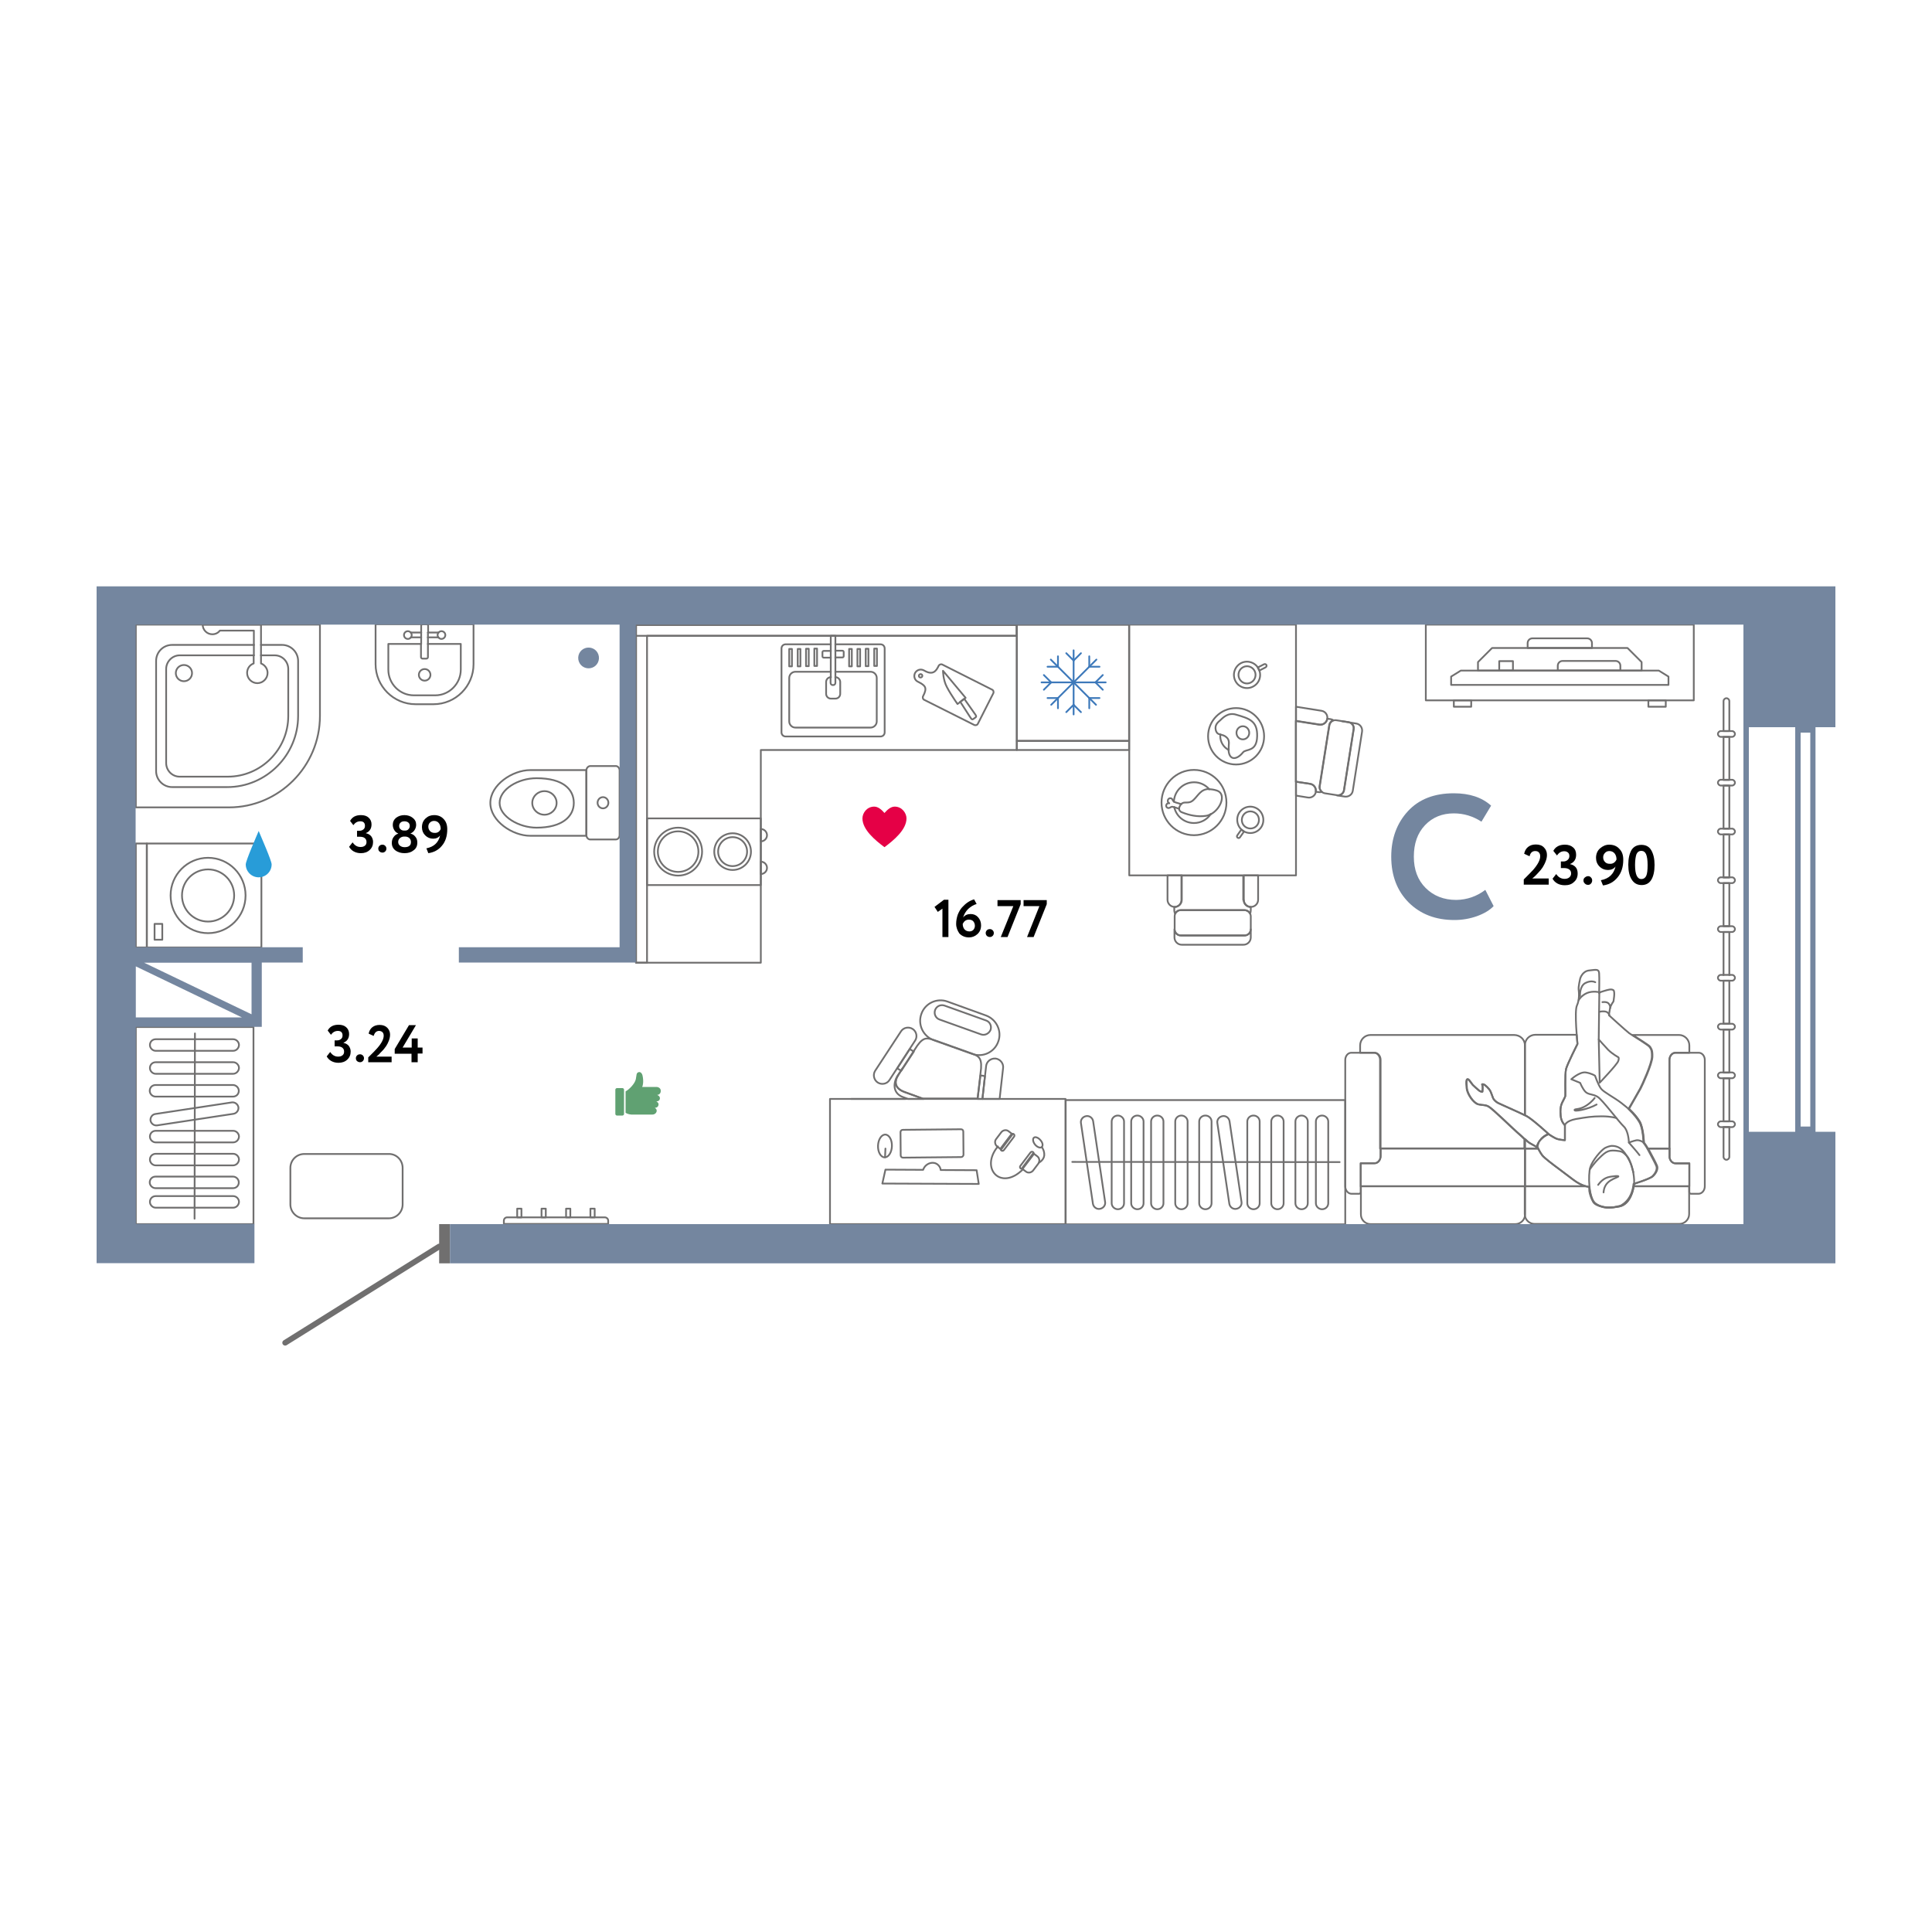 <?xml version="1.0" encoding="UTF-8"?> <!-- Generator: Adobe Illustrator 21.1.0, SVG Export Plug-In . SVG Version: 6.00 Build 0) --> <svg xmlns="http://www.w3.org/2000/svg" xmlns:xlink="http://www.w3.org/1999/xlink" x="0px" y="0px" viewBox="0 0 1000 1000" style="enable-background:new 0 0 1000 1000;" xml:space="preserve"> <style type="text/css"> .st0{fill-rule:evenodd;clip-rule:evenodd;fill:#706F6F;} .st1{fill:none;stroke:#706F6F;stroke-width:2.947;stroke-linecap:round;stroke-linejoin:round;stroke-miterlimit:22.926;} .st2{fill:none;stroke:#706F6F;stroke-width:0.91;stroke-linecap:round;stroke-linejoin:round;stroke-miterlimit:22.926;} .st3{fill-rule:evenodd;clip-rule:evenodd;fill:none;stroke:#706F6F;stroke-width:0.91;stroke-linecap:round;stroke-linejoin:round;stroke-miterlimit:22.926;} .st4{fill:none;stroke:#3D79BA;stroke-width:0.91;stroke-linecap:round;stroke-linejoin:round;stroke-miterlimit:22.926;} .st5{fill-rule:evenodd;clip-rule:evenodd;fill:#E50046;} .st6{fill-rule:evenodd;clip-rule:evenodd;fill:#289CD8;} .st7{fill-rule:evenodd;clip-rule:evenodd;fill:#60A172;} .st8{fill:#74869F;} </style> <g id="Двери"> <g> <rect x="227.3" y="633.6" class="st0" width="5.6" height="20.3"></rect> <line class="st1" x1="227.3" y1="645.2" x2="147.6" y2="695"></line> </g> </g> <g id="Мебель"> <g> <path class="st2" d="M303.5,398.8v33.4c0,1.2,0.9,2.3,1.9,2.3h13.4c1,0,1.9-1,1.9-2.3v-33.4c0-1.2-0.9-2.3-1.9-2.3h-13.4 C304.4,396.6,303.5,397.6,303.5,398.8z"></path> <ellipse class="st2" cx="312.1" cy="415.5" rx="2.8" ry="2.9"></ellipse> <path class="st2" d="M303.5,398.6l-29.1,0c-9.1,0-20.6,7.6-20.6,17c0,9.4,11.5,17,20.6,17h29.1V398.6z"></path> <path class="st2" d="M297,415.6c0-7-5.5-12.8-19.3-12.8c-9.6,0-19.1,5.8-19.1,12.8c0,7,10,12.8,19.1,12.8 C291,428.4,297,422.6,297,415.6z"></path> <ellipse class="st2" cx="281.8" cy="415.6" rx="6.3" ry="6.1"></ellipse> </g> <g> <rect x="76" y="436.6" class="st2" width="59.3" height="53.8"></rect> <ellipse class="st2" cx="107.7" cy="463.5" rx="19.4" ry="19.5"></ellipse> <rect x="70.3" y="436.6" class="st2" width="5.7" height="53.8"></rect> <ellipse class="st2" cx="107.7" cy="463.5" rx="13.5" ry="13.5"></ellipse> <rect x="80" y="478.2" class="st2" width="4" height="8.2"></rect> </g> <g> <rect x="526.3" y="323.4" class="st2" width="58.1" height="60.1"></rect> <rect x="526.3" y="383.5" class="st2" width="58.1" height="4.7"></rect> <rect x="329.2" y="323.4" transform="matrix(-1 -3.165709e-10 3.165709e-10 -1 855.539 652.483)" class="st3" width="197.2" height="5.6"></rect> <line class="st4" x1="570.8" y1="357" x2="567" y2="353.2"></line> <line class="st4" x1="570.8" y1="349.4" x2="567" y2="353.2"></line> <line class="st4" x1="569.1" y1="345.1" x2="563.8" y2="345.1"></line> <line class="st4" x1="563.8" y1="339.7" x2="563.8" y2="345.1"></line> <line class="st4" x1="563.8" y1="366.6" x2="563.8" y2="361.3"></line> <line class="st4" x1="569.1" y1="361.3" x2="563.8" y2="361.3"></line> <line class="st4" x1="555.7" y1="336.6" x2="555.7" y2="369.8"></line> <line class="st4" x1="559.5" y1="338.1" x2="555.7" y2="341.9"></line> <line class="st4" x1="551.9" y1="338.1" x2="555.7" y2="341.9"></line> <line class="st4" x1="559.5" y1="368.6" x2="555.7" y2="364.8"></line> <line class="st4" x1="551.9" y1="368.6" x2="555.7" y2="364.8"></line> <line class="st4" x1="572.3" y1="353.2" x2="539.1" y2="353.2"></line> <line class="st4" x1="540.3" y1="357" x2="544.1" y2="353.2"></line> <line class="st4" x1="540.3" y1="349.4" x2="544.1" y2="353.2"></line> <line class="st4" x1="567.5" y1="341.4" x2="544.1" y2="364.8"></line> <line class="st4" x1="547.6" y1="366.6" x2="547.6" y2="361.3"></line> <line class="st4" x1="542.2" y1="361.3" x2="547.6" y2="361.3"></line> <line class="st4" x1="543.9" y1="341.4" x2="567.3" y2="364.8"></line> <line class="st4" x1="542.2" y1="345.1" x2="547.6" y2="345.1"></line> <line class="st4" x1="547.6" y1="339.7" x2="547.6" y2="345.1"></line> <polygon class="st2" points="526.3,388.2 393.8,388.2 393.8,498.3 329.2,498.3 329.2,388.2 329.2,329.1 329.2,323.4 526.3,323.4 "></polygon> <g> <path class="st2" d="M432.4,333.5h23.4c1.2,0,2.1,1,2.1,2.1v43.5c0,1.2-1,2.1-2.1,2.1h-49.2c-1.2,0-2.1-1-2.1-2.1v-43.5 c0-1.2,1-2.1,2.1-2.1H430"></path> <path class="st2" d="M432.4,347.7h18.2c1.8,0,3.2,1.5,3.2,3.2v22.5c0,1.8-1.5,3.2-3.2,3.2h-38.9c-1.8,0-3.2-1.5-3.2-3.2v-22.5 c0-1.8,1.5-3.2,3.2-3.2H430"></path> <path class="st2" d="M432.4,350.5c1.4,0,2.5,1.2,2.5,2.5v6.1c0,1.4-1.1,2.5-2.5,2.5h-2.3c-1.4,0-2.5-1.1-2.5-2.5v-6.1 c0-1.4,1.1-2.5,2.5-2.5"></path> <rect x="408.5" y="335.9" class="st2" width="1.4" height="9"></rect> <rect x="412.9" y="335.9" class="st2" width="1.4" height="9"></rect> <rect x="417.2" y="335.8" class="st2" width="1.4" height="9"></rect> <rect x="421.5" y="335.7" class="st2" width="1.4" height="9"></rect> <rect x="439.5" y="335.9" class="st2" width="1.4" height="9"></rect> <rect x="443.8" y="335.9" class="st2" width="1.4" height="9"></rect> <rect x="448.1" y="335.8" class="st2" width="1.4" height="9"></rect> <rect x="452.5" y="335.7" class="st2" width="1.4" height="9"></rect> <path class="st2" d="M432.4,336.8h3.6c0.4,0,0.7,0.3,0.7,0.7v2.1c0,0.4-0.3,0.7-0.7,0.7h-3.6"></path> <path class="st2" d="M430,340.4h-3.6c-0.4,0-0.7-0.3-0.7-0.7v-2.1c0-0.4,0.3-0.7,0.7-0.7h3.6"></path> <line class="st2" x1="430" y1="336.8" x2="430" y2="340.4"></line> <line class="st2" x1="430" y1="347.7" x2="430" y2="340.4"></line> <line class="st2" x1="430" y1="347.7" x2="430" y2="350.5"></line> <line class="st2" x1="432.4" y1="340.4" x2="432.4" y2="336.8"></line> <line class="st2" x1="430" y1="336.8" x2="430" y2="333.5"></line> <polyline class="st2" points="430,333.5 430,329.1 432.4,329.1 432.4,333.5 "></polyline> <path class="st2" d="M432.4,350.5v2.9c0,0.7-0.5,1.2-1.2,1.2h-0.1c-0.7,0-1.2-0.5-1.2-1.2v-2.9"></path> <line class="st2" x1="432.4" y1="333.5" x2="432.4" y2="336.8"></line> <line class="st2" x1="432.4" y1="340.4" x2="432.4" y2="347.7"></line> <line class="st2" x1="432.4" y1="347.7" x2="432.4" y2="350.5"></line> </g> <polygon class="st2" points="526.3,329.1 334.9,329.1 334.9,498.3 329.2,498.3 329.2,329.1 329.2,323.4 329.2,323.3 526.3,323.3 "></polygon> <g> <rect x="334.9" y="423.6" class="st2" width="58.9" height="34.5"></rect> <ellipse class="st2" cx="379.2" cy="440.8" rx="9.5" ry="9.5"></ellipse> <ellipse class="st2" cx="379.2" cy="440.8" rx="7.5" ry="7.5"></ellipse> <ellipse class="st2" cx="351" cy="440.8" rx="12.4" ry="12.4"></ellipse> <ellipse class="st2" cx="351" cy="440.8" rx="10.5" ry="10.5"></ellipse> <path class="st2" d="M393.8,452.4c1.7,0,3.2-1.4,3.2-3.2c0-1.7-1.4-3.2-3.2-3.2V452.4z"></path> <path class="st2" d="M393.8,435.5c1.7,0,3.2-1.4,3.2-3.2c0-1.7-1.4-3.2-3.2-3.2V435.5z"></path> </g> <g> <path class="st2" d="M475.7,349.4c-0.2,0.4-0.1,1,0.4,1.2c0.4,0.2,1,0,1.2-0.4c0.2-0.4,0.1-1-0.4-1.2 C476.5,348.8,475.9,349,475.7,349.4z M485.8,344.7l-0.4,0.8c-1.7,3.3-4.1,3.3-7,1.6c-0.1-0.1-0.2-0.1-0.4-0.2 c-1.6-0.8-3.6-0.1-4.4,1.5c-0.8,1.6-0.2,3.6,1.4,4.4c4,2,5.1,3.1,2.8,7.5c-0.4,0.7-0.1,1.7,0.7,2l25.7,12.9 c0.7,0.4,1.7,0.1,2-0.7l7.9-15.6c0.4-0.7,0.1-1.7-0.7-2L487.8,344C487.1,343.6,486.2,343.9,485.8,344.7z"></path> <path class="st2" d="M488.1,347.2l11.7,14l-4.2,3.2c0,0-0.5-0.7-1.3-1.9c-1-1.5-3.1-4.7-4.2-6.9 C488.1,351.9,488.1,347.2,488.1,347.2z"></path> <path class="st2" d="M499.1,361.7l5,7.1c1.4,2,1.6,2.1,0.2,3c-1.2,0.9-1.2,0.8-2.4-1l-4.9-7.6 C497.1,363.2,499.1,361.7,499.1,361.7z"></path> </g> </g> <g> <path class="st2" d="M70.3,417.8v-94.5h95.3v47.3c0,26-21.2,47.3-47.1,47.3H70.3z"></path> <path class="st2" d="M135.1,333.8H146c4.5,0,8.3,3.7,8.3,8.3v28.5c0,20.2-16.5,36.8-36.7,36.8H89.1c-4.5,0-8.3-3.7-8.3-8.3v-57 c0-4.6,3.7-8.3,8.3-8.3h42.3"></path> <path class="st2" d="M135.1,339.2h7.1c3.9,0,7,3.2,7,7.1v24.3c0,17.3-14.1,31.4-31.3,31.4H93c-3.9,0-7-3.2-7-7.1v-48.6 c0-3.9,3.2-7.1,7-7.1h38.4"></path> <ellipse class="st2" cx="95.2" cy="348.4" rx="4.2" ry="4.2"></ellipse> <path class="st2" d="M131.4,333.8v-7.4h-17.6c-0.9,1.2-2.3,1.9-3.9,1.9c-2.8,0-5-2.3-5-5h5.8h4.2h16.5h2.2h1.5v10.5"></path> <line class="st2" x1="131.4" y1="339.2" x2="131.4" y2="333.8"></line> <path class="st2" d="M135.1,339.2v4.2c2,0.8,3.4,2.7,3.4,4.9c0,2.9-2.4,5.3-5.3,5.3c-2.9,0-5.3-2.4-5.3-5.3c0-2.3,1.4-4.2,3.4-4.9 v-4.2"></path> <line class="st2" x1="135.1" y1="333.8" x2="135.1" y2="339.2"></line> </g> <g> <path class="st2" d="M245.1,323.1v20.7c0,11.4-9.3,20.7-20.7,20.7h-9.3c-11.4,0-20.7-9.3-20.7-20.7v-20.7H245.1z"></path> <path class="st2" d="M221.5,333.3h17v13.3c0,7.3-6,13.3-13.2,13.3h-11.1c-7.3,0-13.2-6-13.2-13.3v-13.3H218"></path> <ellipse class="st2" cx="219.8" cy="349.3" rx="3" ry="3"></ellipse> <line class="st2" x1="226.9" y1="329.9" x2="221.5" y2="329.9"></line> <line class="st2" x1="212.7" y1="327.4" x2="218" y2="327.4"></line> <line class="st2" x1="221.5" y1="327.4" x2="226.9" y2="327.4"></line> <line class="st2" x1="212.7" y1="329.9" x2="218" y2="329.9"></line> <path class="st2" d="M212.7,329.9c0.3-0.3,0.4-0.7,0.4-1.2c0-0.5-0.2-0.9-0.4-1.2"></path> <path class="st2" d="M212.7,329.9c-0.4,0.5-0.9,0.8-1.6,0.8c-1.1,0-2-0.9-2-2c0-1.1,0.9-2,2-2c0.6,0,1.2,0.3,1.6,0.8"></path> <path class="st2" d="M226.9,329.9c0.4,0.5,0.9,0.8,1.6,0.8c1.1,0,2-0.9,2-2c0-1.1-0.9-2-2-2c-0.6,0-1.2,0.3-1.6,0.8"></path> <path class="st2" d="M226.9,329.9c-0.3-0.3-0.4-0.7-0.4-1.2c0-0.5,0.2-0.9,0.4-1.2"></path> <line class="st2" x1="218" y1="333.3" x2="218" y2="329.9"></line> <line class="st2" x1="218" y1="329.9" x2="218" y2="327.4"></line> <path class="st2" d="M218,327.4v-3.5c0-0.4,0.3-0.8,0.8-0.8h2c0.4,0,0.8,0.3,0.8,0.8v3.5"></path> <path class="st2" d="M221.5,333.3v6.8c0,0.4-0.3,0.8-0.8,0.8h-2c-0.4,0-0.8-0.3-0.8-0.8v-6.8"></path> <line class="st2" x1="221.5" y1="333.3" x2="221.5" y2="329.9"></line> <line class="st2" x1="221.5" y1="329.9" x2="221.5" y2="327.4"></line> </g> <path class="st2" d="M208.4,604.5v18.9c0,4-3.2,7.2-7.2,7.2h-43.7c-4,0-7.2-3.3-7.2-7.2v-18.9c0-4,3.2-7.2,7.2-7.2h43.7 C205.2,597.2,208.4,600.5,208.4,604.5z"></path> <g> <rect x="551.6" y="569.4" class="st2" width="144.7" height="64.3"></rect> <g> <path class="st2" d="M664.4,580.5l0,42.3c0,1.7-1.4,3.1-3.2,3.1c-1.7,0-3.2-1.4-3.2-3.1v-42.3c0-1.7,1.4-3.1,3.2-3.1 C663,577.4,664.4,578.8,664.4,580.5z"></path> </g> <g> <path class="st2" d="M676.9,580.5v42.3c0,1.7-1.4,3.1-3.2,3.1c-1.7,0-3.2-1.4-3.2-3.1v-42.3c0-1.7,1.4-3.1,3.2-3.1 C675.4,577.4,676.9,578.8,676.9,580.5z"></path> </g> <g> <path class="st2" d="M687.5,580.5l0,42.3c0,1.7-1.4,3.1-3.2,3.1c-1.7,0-3.2-1.4-3.2-3.1v-42.3c0-1.7,1.4-3.1,3.2-3.1 C686,577.4,687.5,578.8,687.5,580.5z"></path> </g> <g> <path class="st2" d="M652,580.5v42.3c0,1.7-1.4,3.1-3.2,3.1c-1.7,0-3.2-1.4-3.2-3.1l0-42.3c0-1.7,1.4-3.1,3.2-3.1 C650.6,577.4,652,578.8,652,580.5z"></path> </g> <g> <path class="st2" d="M636.4,580.3l6.2,41.8c0.3,1.7-0.9,3.3-2.7,3.6c-1.7,0.3-3.3-0.9-3.6-2.6l-6.2-41.8 c-0.3-1.7,0.9-3.3,2.7-3.6C634.5,577.4,636.1,578.6,636.4,580.3z"></path> </g> <g> <path class="st2" d="M565.8,580.3l6.2,41.8c0.3,1.7-0.9,3.3-2.7,3.6c-1.7,0.3-3.3-0.9-3.6-2.6l-6.2-41.8 c-0.3-1.7,0.9-3.3,2.7-3.6C563.9,577.4,565.5,578.6,565.8,580.3z"></path> </g> <g> <path class="st2" d="M627.1,580.5l0,42.3c0,1.7-1.4,3.1-3.2,3.1c-1.7,0-3.2-1.4-3.2-3.1v-42.3c0-1.7,1.4-3.1,3.2-3.1 C625.7,577.4,627.1,578.8,627.1,580.5z"></path> </g> <g> <path class="st2" d="M614.7,580.5v42.3c0,1.7-1.4,3.1-3.2,3.1c-1.7,0-3.2-1.4-3.2-3.1l0-42.3c0-1.7,1.4-3.1,3.2-3.1 C613.2,577.4,614.7,578.8,614.7,580.5z"></path> </g> <g> <path class="st2" d="M581.8,580.5v42.3c0,1.7-1.4,3.1-3.2,3.1c-1.7,0-3.2-1.4-3.2-3.1l0-42.3c0-1.7,1.4-3.1,3.2-3.1 C580.3,577.4,581.8,578.8,581.8,580.5z"></path> </g> <g> <path class="st2" d="M591.9,580.5l0,42.3c0,1.7-1.4,3.1-3.2,3.1c-1.7,0-3.2-1.4-3.2-3.1v-42.3c0-1.7,1.4-3.1,3.2-3.1 C590.4,577.4,591.9,578.8,591.9,580.5z"></path> </g> <g> <path class="st2" d="M602.2,580.5v42.3c0,1.7-1.4,3.1-3.2,3.1c-1.7,0-3.2-1.4-3.2-3.1v-42.3c0-1.7,1.4-3.1,3.2-3.1 C600.8,577.4,602.2,578.8,602.2,580.5z"></path> </g> <line class="st2" x1="693.4" y1="601.5" x2="555" y2="601.4"></line> </g> <g> <rect x="70.3" y="531.6" class="st2" width="60.9" height="102"></rect> <g> <path class="st2" d="M120.6,603.2H80.6c-1.6,0-3-1.4-3-3c0-1.7,1.3-3,3-3l40.1,0c1.6,0,3,1.4,3,3 C123.6,601.8,122.3,603.2,120.6,603.2z"></path> </g> <g> <path class="st2" d="M120.6,615l-40.1,0c-1.6,0-3-1.4-3-3c0-1.7,1.3-3,3-3h40.1c1.6,0,3,1.4,3,3C123.6,613.7,122.3,615,120.6,615 z"></path> </g> <g> <path class="st2" d="M120.6,625.1H80.6c-1.6,0-3-1.4-3-3c0-1.7,1.3-3,3-3h40.1c1.6,0,3,1.4,3,3 C123.6,623.8,122.3,625.1,120.6,625.1z"></path> </g> <g> <path class="st2" d="M120.6,591.3H80.6c-1.6,0-3-1.4-3-3c0-1.7,1.3-3,3-3h40.1c1.6,0,3,1.4,3,3 C123.6,590,122.3,591.3,120.6,591.3z"></path> </g> <g> <path class="st2" d="M120.9,576.5l-39.6,6c-1.6,0.2-3.1-0.9-3.4-2.5c-0.2-1.6,0.9-3.2,2.5-3.4l39.6-6c1.6-0.2,3.1,0.9,3.4,2.5 C123.6,574.7,122.5,576.2,120.9,576.5z"></path> </g> <g> <path class="st2" d="M120.6,567.6l-40.1,0c-1.6,0-3-1.4-3-3c0-1.7,1.3-3,3-3h40.1c1.6,0,3,1.4,3,3 C123.6,566.3,122.3,567.6,120.6,567.6z"></path> </g> <g> <path class="st2" d="M120.6,555.8H80.6c-1.6,0-3-1.4-3-3c0-1.7,1.3-3,3-3l40.1,0c1.6,0,3,1.4,3,3 C123.6,554.4,122.3,555.8,120.6,555.8z"></path> </g> <g> <path class="st2" d="M120.6,543.9H80.6c-1.6,0-3-1.4-3-3c0-1.7,1.3-3,3-3h40.1c1.6,0,3,1.4,3,3 C123.6,542.6,122.3,543.9,120.6,543.9z"></path> </g> <line class="st2" x1="100.7" y1="630.8" x2="100.9" y2="534.9"></line> </g> <g> <path class="st2" d="M895.1,378.4v-15.5c0-0.8-0.7-1.5-1.5-1.5h0c-0.8,0-1.5,0.7-1.5,1.5v15.5H895.1z"></path> <path class="st2" d="M895.1,583.3v15.5c0,0.8-0.7,1.5-1.5,1.5h0c-0.8,0-1.5-0.7-1.5-1.5v-15.5H895.1z"></path> <rect x="892.1" y="558.1" class="st2" width="3" height="22.3"></rect> <rect x="892.1" y="457.1" class="st2" width="3" height="22.3"></rect> <polyline class="st2" points="892.1,504.7 892.1,482.4 895.1,482.4 895.1,504.7 "></polyline> <rect x="892.1" y="507.6" class="st2" width="3" height="22.3"></rect> <rect x="892.1" y="431.9" class="st2" width="3" height="22.3"></rect> <rect x="892.1" y="532.9" class="st2" width="3" height="22.3"></rect> <path class="st2" d="M895.1,457.1h1.4c0.8,0,1.5-0.7,1.5-1.5v0c0-0.8-0.7-1.5-1.5-1.5h-1.4h-3h-1.4c-0.8,0-1.5,0.7-1.5,1.5v0 c0,0.8,0.7,1.5,1.5,1.5h1.4H895.1z"></path> <path class="st2" d="M892.1,482.4h-1.4c-0.8,0-1.5-0.7-1.5-1.5v0c0-0.8,0.7-1.5,1.5-1.5h1.4h3h1.4c0.8,0,1.5,0.7,1.5,1.5v0 c0,0.8-0.7,1.5-1.5,1.5h-1.4H892.1z"></path> <rect x="892.1" y="406.6" class="st2" width="3" height="22.3"></rect> <rect x="892.1" y="381.4" class="st2" width="3" height="22.3"></rect> <path class="st2" d="M895.1,406.6h1.4c0.8,0,1.5-0.7,1.5-1.5v0c0-0.8-0.7-1.5-1.5-1.5h-1.4h-3h-1.4c-0.8,0-1.5,0.7-1.5,1.5v0 c0,0.8,0.7,1.5,1.5,1.5h1.4H895.1z"></path> <path class="st2" d="M892.1,431.9h-1.4c-0.8,0-1.5-0.7-1.5-1.5v0c0-0.8,0.7-1.5,1.5-1.5h1.4h3h1.4c0.8,0,1.5,0.7,1.5,1.5v0 c0,0.8-0.7,1.5-1.5,1.5h-1.4H892.1z"></path> <path class="st2" d="M892.1,381.4h-1.4c-0.8,0-1.5-0.7-1.5-1.5v0c0-0.8,0.7-1.5,1.5-1.5h1.4h3h1.4c0.8,0,1.5,0.7,1.5,1.5v0 c0,0.8-0.7,1.5-1.5,1.5h-1.4H892.1z"></path> <path class="st2" d="M892.1,507.6h-1.4c-0.8,0-1.5-0.7-1.5-1.5v0c0-0.8,0.7-1.5,1.5-1.5h1.4h3h1.4c0.8,0,1.5,0.7,1.5,1.5v0 c0,0.8-0.7,1.5-1.5,1.5h-1.4H892.1z"></path> <path class="st2" d="M892.1,532.9h-1.4c-0.8,0-1.5-0.7-1.5-1.5v0c0-0.8,0.7-1.5,1.5-1.5h1.4h3h1.4c0.8,0,1.5,0.7,1.5,1.5v0 c0,0.8-0.7,1.5-1.5,1.5h-1.4H892.1z"></path> <path class="st2" d="M892.1,558.1h-1.4c-0.8,0-1.5-0.7-1.5-1.5v0c0-0.8,0.7-1.5,1.5-1.5h1.4h3h1.4c0.8,0,1.5,0.7,1.5,1.5v0 c0,0.8-0.7,1.5-1.5,1.5h-1.4H892.1z"></path> <path class="st2" d="M895.1,580.4h1.4c0.8,0,1.5,0.7,1.5,1.5v0c0,0.8-0.7,1.5-1.5,1.5h-1.4h-3h-1.4c-0.8,0-1.5-0.7-1.5-1.5v0 c0-0.8,0.7-1.5,1.5-1.5h1.4H895.1z"></path> </g> <g> <rect x="305.6" y="625.6" class="st2" width="2.2" height="4.5"></rect> <rect x="293" y="625.6" class="st2" width="2.2" height="4.5"></rect> <rect x="280.3" y="625.6" class="st2" width="2.2" height="4.5"></rect> <rect x="267.7" y="625.6" class="st2" width="2.2" height="4.5"></rect> <path class="st2" d="M314.8,631.8v1.7h-54v-1.7c0-1,0.8-1.7,1.7-1.7l50.5,0C314,630.1,314.8,630.9,314.8,631.8z"></path> </g> <g> <rect x="584.5" y="323.3" class="st2" width="86.3" height="129.8"></rect> <ellipse class="st2" cx="639.8" cy="381.1" rx="14.5" ry="14.6"></ellipse> <path class="st2" d="M631.7,380.2c-1.1-0.3-1.9-0.5-2.4-2.2c-0.7-2.7,1-4.1,2.3-5.2c1.3-1.2,4-4.2,8.2-2.9 c6.8,2,11.1,3.2,10.9,11.2c-0.2,8.3-5.8,6.4-7.3,8.3c-3.1,3.9-7.1,4.4-7.5-1"></path> <path class="st2" d="M631.7,380.2c0,0.3-0.1,0.6-0.1,0.8c0,3.1,1.8,5.9,4.4,7.2"></path> <path class="st2" d="M651.5,346.2c1.7,3.4,0.4,7.5-3,9.2c-3.3,1.7-7.4,0.4-9.1-3c-1.7-3.4-0.3-7.5,3-9.2 C645.7,341.5,649.8,342.9,651.5,346.2z"></path> <path class="st2" d="M649.4,347.3c1.1,2.2,0.2,4.9-2,6c-2.2,1.1-4.8,0.2-5.9-2c-1.1-2.2-0.2-4.9,2-6 C645.6,344.2,648.3,345.1,649.4,347.3z"></path> <path class="st2" d="M655.5,344.2L655.5,344.2c0.2,0.4,0,1-0.4,1.2l-3.3,1.7l-0.8-1.6l3.3-1.7 C654.8,343.6,655.3,343.8,655.5,344.2z"></path> <path class="st2" d="M643.2,429.9c-3-2.2-3.7-6.5-1.6-9.5c2.2-3.1,6.4-3.8,9.5-1.6c3,2.2,3.7,6.5,1.6,9.5 C650.5,431.4,646.3,432.1,643.2,429.9z"></path> <path class="st2" d="M644.6,428c-2-1.4-2.4-4.2-1-6.2c1.4-2,4.2-2.4,6.2-1c2,1.4,2.4,4.2,1,6.2C649.4,429,646.6,429.4,644.6,428z"></path> <path class="st2" d="M640.6,433.6L640.6,433.6c-0.4-0.3-0.5-0.8-0.2-1.2l2.1-3l1.4,1l-2.1,3C641.5,433.8,641,433.9,640.6,433.6z"></path> <ellipse class="st2" cx="618" cy="415.4" rx="16.8" ry="16.9"></ellipse> <path class="st2" d="M607.6,414.9c0.3-5.6,4.8-10,10.5-10c3.1,0,5.9,1.4,7.8,3.6"></path> <path class="st2" d="M626.6,421.5c-1.9,2.7-5,4.5-8.6,4.5c-5,0-9.2-3.5-10.2-8.2"></path> <line class="st2" x1="607.8" y1="417.8" x2="610.3" y2="418.6"></line> <path class="st2" d="M607.8,417.8l-0.1,0c-1.3-0.4-1-0.3-2.3,0.3c-0.3,0.1-0.6,0.2-0.9,0.1c-0.7-0.2-1.1-0.9-0.8-1.6 c0.5-1.5,2.1-0.4,1.3-1c-0.5-0.3-0.7-0.9-0.5-1.5c0.2-0.7,0.9-1.1,1.6-0.9c0.3,0.1,0.6,0.3,0.7,0.6c0.4,0.7,0.6,1,0.8,1.1"></path> <path class="st2" d="M611.4,416.2l-2.7-0.8c-0.6-0.2-0.9-0.3-1.1-0.5"></path> <path class="st2" d="M611.4,416.2c-0.2,0.2-0.3,0.3-0.5,0.6c-0.3,0.5-0.6,1.2-0.6,1.8"></path> <path class="st2" d="M611.4,416.2c1.7-1.8,3.7,0.3,6.3-2.1c2.5-2.3,3.8-5.7,8.1-5.7"></path> <path class="st2" d="M626.6,421.5c5.3-2.7,8.3-10.6,3.3-12.3c-1.6-0.5-2.9-0.7-4.1-0.7"></path> <path class="st2" d="M610.3,418.6c0,0.7,0.4,1.5,1.6,1.9c3.7,1.5,8.1,2.4,12.1,1.8c0.9-0.1,1.8-0.4,2.6-0.9"></path> <path class="st2" d="M651.2,453.1l0,12.6c0,2.1-1.7,3.7-3.7,3.7c-2.1,0-3.7-1.7-3.7-3.7v-12.6H651.2z"></path> <path class="st2" d="M611.7,453.1l0,12.6c0,2.1-1.7,3.7-3.7,3.7c-2.1,0-3.7-1.7-3.7-3.7l0-12.6H611.7z"></path> <path class="st2" d="M611.2,484.2l33,0c1.8,0,3.2-1.5,3.2-3.2v4.2c0,2.1-1.7,3.8-3.8,3.8l-31.9,0c-2.1,0-3.8-1.7-3.8-3.8l0-4.2 C608,482.8,609.4,484.2,611.2,484.2z"></path> <path class="st2" d="M643.7,465.8c0,2.1,1.7,3.7,3.7,3.7v1.6c0,0.6-0.1,1.2-0.4,1.8c-0.5-1.1-1.6-1.8-2.9-1.8l-33,0 c-1.3,0-2.3,0.8-2.9,1.8c-0.2-0.5-0.4-1.1-0.4-1.8v-1.6c2.1,0,3.7-1.7,3.7-3.7l0-12.6l32,0V465.8z"></path> <path class="st2" d="M608,474.3v6.7c0,1.8,1.5,3.2,3.2,3.2l33,0c1.8,0,3.2-1.5,3.2-3.2v-6.7c0-1.8-1.5-3.2-3.2-3.2l-33,0 C609.4,471,608,472.5,608,474.3z"></path> <path class="st2" d="M695.6,409l5-31.6c0.3-1.7-0.9-3.3-2.6-3.6l-3.4-0.5c0,0,0,0,0,0l7.4,1.2c2,0.3,3.3,2.2,3,4.2l-4.8,30.6 c-0.3,2-2.2,3.3-4.2,3l-4-0.6C693.8,411.8,695.4,410.7,695.6,409z"></path> <path class="st2" d="M685.7,410.6l6.4,1c1.7,0.3,3.3-0.9,3.6-2.6l5-31.6c0.3-1.7-0.9-3.3-2.6-3.6l-6.4-1c-1.7-0.3-3.3,0.9-3.6,2.6 l-5,31.6C682.8,408.7,684,410.3,685.7,410.6z"></path> <path class="st2" d="M670.8,404.6l7.3,1.1c2,0.3,3.3,2.2,3,4.1l0,0c-0.3,2-2.2,3.3-4.1,3l-6.2-1V404.6z"></path> <path class="st2" d="M687,372l1.6,0.2c0.6,0.1,1.1,0.3,1.6,0.6c-1.1,0.3-2,1.3-2.2,2.5l-5,31.6c-0.2,1.2,0.4,2.4,1.3,3 c-0.6,0.1-1.1,0.2-1.7,0.1l-1.6-0.2l0,0l0,0c0.3-2-1-3.8-3-4.1l-7.3-1.1l0-31.4l12.1,1.9C684.9,375.4,686.7,374,687,372z"></path> <path class="st2" d="M670.8,365.8l13.2,2.1c2,0.3,3.3,2.2,3,4.1l0,0c-0.3,2-2.2,3.3-4.1,3l-12.1-1.9V365.8z"></path> <ellipse class="st2" cx="643.3" cy="379.3" rx="3.3" ry="3.4"></ellipse> <path class="st2" d="M631.7,380.2c0.7,0.2,1.4,0.3,2.3,0.8c2.2,1.4,2.2,2.8,2,5.1c-0.1,0.8,0,1.5,0,2.1"></path> </g> <g> <path class="st2" d="M822.7,614.3c0,0-3.5,0.1-8.6-3.8c-5.1-3.9-9.7-7.3-9.7-7.3s-4.9-3.7-6.1-5.1c-1.1-1.4-2.6-4.4-2.6-4.4 s-0.1-2.1,2.1-4.2c2.2-2.1,3.8-2.4,3.8-2.4s1.9,1.3,3.5,2.1c1.6,0.8,4.9,1,4.9,1l0-7.7c0,0-2-1.8-2.2-4.9c-0.3-3.2,0-4.5,0.3-5.6 c0.3-1.1,2-3.9,2.1-4.6c0.2-0.7-0.3-11.3,0.4-14.1c0.7-2.7,5.9-12.9,5.9-12.9s-1.7-16.9-0.3-19.9c1.4-3,1.1-6.8,0.9-8.3 c-0.2-1.5,0.8-5.7,0.8-5.7s1.1-3.9,4.7-4.2c3.6-0.4,4.9-0.8,5.1,1.4c0.2,2.2,0,10.4,0,10.4s-0.3-0.4,2.3-1.1 c2.6-0.8,4-1.2,5.1-0.5c1,0.8,0,5.9,0,5.9s-1.4,1.7-1.8,3.7c-0.4,2-0.5,3.4-0.5,3.4s9,8.2,10.5,9.3c1.5,1.1,9.9,6.1,10.5,7.1 c0.6,0.9,1.3,1.4,1.2,5.1c-0.1,3.7-5.1,14.6-6.1,16.5c-1,1.9-6,10.5-6,10.5s3.4,3.1,5.5,6.6c2.2,3.5,2.2,10.9,2.2,10.9 s0.9,0.8,2.6,4c1.7,3.2,3.4,6.3,4.1,8c0.7,1.7-0.6,4-2.1,5.4c-1.5,1.4-9.7,3.9-9.7,3.9s-0.2,3.6-2,6.7c-1.8,3.2-4.6,4.5-4.6,4.5 s-5.3,1.7-8.7,0.9c-3.4-0.9-4.9-1.5-5.7-3c-0.8-1.5-1.6-3.5-1.9-5.5C822.7,614.3,822.7,614.3,822.7,614.3z"></path> <path class="st2" d="M843.7,601.4c1.3,2.5,2.6,8.6,2,12.4c-0.8,5.1-3.3,10-7.7,10.7c-3.7,0.7-8.6,1-12.2-1.6 c-3.6-2.6-3.8-15-2.7-18.6c1.1-3.7,5.7-9.1,7.8-10.2c2.1-1,3.4-1,3.4-1C839.1,593.1,841.3,596.7,843.7,601.4z"></path> <path class="st2" d="M798.4,598.1c1.1,1.4,6.1,5.1,6.1,5.1s4.6,3.5,9.7,7.3c2.7,2.1,4.9,3,6.4,3.4c0.1,0,0.1,0.1,0.1,0.1h-31.3 v-19.5h6.8C796.7,595.5,797.6,597.1,798.4,598.1z"></path> <path class="st2" d="M709.4,633.6h74.9c2.8,0,5.1-2.3,5.1-5.1V614h-85v14.4C704.3,631.3,706.6,633.6,709.4,633.6z"></path> <path class="st2" d="M792.1,591.8c1.5,0.9,3,1.7,3.5,2c0.1,0.1,0.1,0,0.1-0.1c-0.1-0.4,0.1-1.1,0.6-1.9c-0.5,1.1-0.5,1.9-0.5,1.9 s0.2,0.3,0.4,0.8h-6.8v-4.9C790.4,590.6,791.2,591.3,792.1,591.8z"></path> <path class="st2" d="M816.5,540.3c0,0-5.1,10.2-5.9,12.9c-0.7,2.7-0.3,13.4-0.4,14.1c-0.2,0.7-1.9,3.5-2.1,4.6 c-0.3,1.1-0.6,2.4-0.3,5.6c0.3,3.2,2.2,4.9,2.2,4.9l0,7.7c0,0-3.3-0.1-4.9-1c-1.6-0.8-3.5-2.1-3.5-2.1s-1.5,0.3-3.8,2.4 c1.4-1.5,3.1-2.3,3.8-2.4c0,0-8.4-7.7-11.4-9.3c-0.3-0.1-0.6-0.3-0.9-0.5v-36.2c0-3,2.4-5.4,5.4-5.4h21.4 C816.3,538.4,816.5,540.3,816.5,540.3z"></path> <path class="st2" d="M827.5,538l0.5,22.4c0,0,9-9.4,9.6-11.2c0.6-1.8,0-2,0-2s-3.1-1.7-5.2-3.8C830.4,541.3,827.5,538,827.5,538z"></path> <path class="st2" d="M848.6,597.9c-0.9-1.3-5.5-6.5-5.5-6.5"></path> <path class="st2" d="M817.1,517.7c0,0,1.3-2.4,4.3-3.7c3-1.3,6.7-0.4,6.7-0.4"></path> <path class="st2" d="M817.8,515.5c0,0-0.3-5.1,2.8-6.7c3.1-1.6,5.1-0.4,5.1-0.4"></path> <line class="st2" x1="827.8" y1="514" x2="827.5" y2="538"></line> <path class="st2" d="M833,525.4c0,0-0.5-1.8-2.6-1.9c-2.1-0.1-2.7,0.3-2.7,0.3"></path> <path class="st2" d="M829.4,518.7c0,0,2.4-0.4,3.3,0.8c0.9,1.2,0.8,2.2,0.8,2.2"></path> <path class="st2" d="M810,582.4c0,0,0.4-2.2,5.7-3.2c5.3-0.9,8.2-1.4,13.3-1.4c5.1,0,7.6,0.9,7.6,0.9"></path> <path class="st2" d="M845.4,606.7c0,0-1.6-6.4-3-8c-1.5-1.6-2.6-2.7-4.4-2.9c-5.2-0.8-6.5-0.1-10.4,3.8c-2.3,2.2-4.6,5.5-4.6,5.5"></path> <path class="st2" d="M827.2,613.3c0,0,1.8-2.9,4.9-3.9c2-0.6,7-1.1,5.2-0.2c-1,0.5-3.5,1.3-5.2,3c-2.1,2.1-2.1,5-2.1,5"></path> <path class="st2" d="M813.3,558.6c0,0,4.4-4,7.5-3.5c3.1,0.5,4.8,1.7,4.8,1.7s1.6,4.8,3.1,6.7c1.5,1.9,6.6,4.4,10.5,7.4 c3.9,3,6,5.1,6,5.1s1.8,1.7,3.5,4.5c1.6,2.7,2.2,10.9,2.2,10.9s-2.2-1.5-3.9-1.2c-0.9,0.2-2,0.5-2.8,0.8c-1.2,0.4-1.1,0.7-1.1-0.1 c-0.1-1.5-0.6-5.9-2.6-7.8c-2.5-2.3-11.1-13.9-13.6-15.4c-2.4-1.5-4.6-1-6.2-2.5c-1.6-1.6-2.8-4.7-2.8-4.7L813.3,558.6z"></path> <path class="st2" d="M825.4,568.3c0,0-1.4,2-4.1,3.8c-3.4,2.3-6,1.8-6.3,2.3c-0.8,1.3,7-0.2,11.4-2.7"></path> <path class="st2" d="M759.3,563.3c0.3,3,3.5,7.7,6,8.3c2.5,0.6,3.3,0.1,5.2,1.1c2,1,11.7,10.6,14.9,13.4c3.3,2.7,4.8,4.7,6.6,5.7 c1.6,0.9,3.2,1.8,3.6,2c0.1,0,0,0,0-0.1c-0.3-0.7,0.8-2.8,2.2-4.3c1.4-1.5,3.1-2.3,3.8-2.4c0,0-8.4-7.7-11.4-9.3 c-3-1.6-13.7-6.2-14.9-6.9c-1.2-0.7-2.2-1.7-2.5-2.5c-0.3-0.8-1.1-3.1-1.5-3.8c-0.3-0.7-2.6-3.2-3.5-3.3c-0.8-0.1-0.8-0.2-0.5,0.6 c0.3,0.8,0,3.2,0,3.2s-0.7,0.3-2-0.8c-1.2-1.1-1.8-1.5-3-2.7C761,559.8,758.4,554.9,759.3,563.3z"></path> <path class="st2" d="M874.4,541.1v3.8h-7.2c-1.7,0-3.1,1.7-3.1,3.7v45.9H853c-1.4-2.5-2.1-3.1-2.1-3.1s-0.1-7.4-2.2-10.9 c-2.2-3.5-5.5-6.6-5.5-6.6s5-8.7,6-10.5c1-1.9,6-12.8,6.1-16.5c0.1-3.7-0.7-4.1-1.2-5.1c-0.5-0.8-6.1-4.2-9-6.1h24 C871.9,535.7,874.4,538.1,874.4,541.1z"></path> <path class="st2" d="M864.1,598.5c0,2,1.4,3.7,3.1,3.7h7.2V614h-28.7c0.1-0.8,0.2-1.3,0.2-1.3s8.2-2.5,9.7-3.9 c1.5-1.4,2.8-3.7,2.1-5.4c-0.7-1.7-2.4-4.8-4.1-8c-0.2-0.3-0.3-0.6-0.5-0.9h11.1V598.5z"></path> <path class="st2" d="M874.4,602.1h-7.2c-1.7,0-3.1-1.7-3.1-3.7v-49.8c0-2,1.4-3.7,3.1-3.7h8h3.9h0.2c1.7,0,3.1,1.7,3.1,3.7v0.3 v49.6V614c0,2.2-1.5,3.9-3.3,3.9h-3.9c-0.4,0-0.8-0.4-0.8-0.9V602.1z"></path> <path class="st2" d="M789.3,541.1v36.2c-3.8-1.9-12.8-5.8-14-6.4c-1.2-0.7-2.2-1.7-2.5-2.5c-0.3-0.8-1.1-3.1-1.5-3.8 c-0.3-0.7-2.6-3.2-3.5-3.3c-0.8-0.1-0.8-0.2-0.5,0.6c0.3,0.8,0,3.2,0,3.2s-0.7,0.3-2-0.8c-1.2-1.1-1.8-1.5-3-2.7 c-1.5-1.7-4.1-6.6-3.2,1.7c0.3,3,3.5,7.7,6,8.3c2.5,0.6,3.3,0.1,5.2,1.1c2,1,11.7,10.6,14.9,13.4c1.6,1.4,2.8,2.5,3.8,3.5v4.9 h-74.7v-45.9c0-2-1.4-3.7-3.1-3.7h-7.2v-3.8c0-3,2.4-5.4,5.4-5.4h74.2C786.9,535.7,789.3,538.1,789.3,541.1z"></path> <path class="st2" d="M711.5,602.1c1.7,0,3.1-1.7,3.1-3.7v-4h74.7V614h-85v-11.9H711.5z"></path> <path class="st2" d="M704.3,602.1h7.2c1.7,0,3.1-1.7,3.1-3.7v-49.8c0-2-1.4-3.7-3.1-3.7h-8h-3.9h-0.2c-1.7,0-3.1,1.7-3.1,3.7v0.3 v49.6V614c0,2.2,1.5,3.9,3.3,3.9h3.9c0.4,0,0.8-0.4,0.8-0.9V602.1z"></path> <path class="st2" d="M825.8,623c1.7,1.3,3.7,1.8,5.7,2c0,0,0,0,0,0c0.2,0,0.4,0,0.6,0c0.3,0,0.6,0,0.8,0c1.8,0,3.5-0.2,5-0.5 c4-0.7,6.4-4.6,7.4-9.1c0.1-0.5,0.2-1,0.3-1.4h28.7v14.4c0,2.8-2.3,5.1-5.1,5.1h-74.9c-2.8,0-5.1-2.3-5.1-5.1V614h31.5 c1.1,0.3,1.8,0.3,1.8,0.3C823.1,618.1,824,621.7,825.8,623z"></path> </g> <g> <rect x="738" y="323.3" class="st2" width="138.7" height="39.2"></rect> <rect x="752.5" y="362.5" class="st2" width="9" height="3.3"></rect> <rect x="853.2" y="362.5" class="st2" width="9" height="3.3"></rect> <polygon class="st2" points="751.1,354.5 863.6,354.5 863.6,350.2 858.6,347.1 756.1,347.1 751.1,350.2 "></polygon> <polygon class="st2" points="765,343.9 765,347.1 849.7,347.1 849.7,343.9 849.7,342.7 842.4,335.4 842.1,335.4 772.6,335.4 772.3,335.4 765,342.7 "></polygon> <path class="st2" d="M790.7,335.4v-2.5c0-1.4,1.1-2.5,2.5-2.5h28.3c1.4,0,2.5,1.1,2.5,2.5v2.5H790.7z"></path> <rect x="776" y="342.2" class="st2" width="7.1" height="4.9"></rect> <path class="st2" d="M806.3,347.1v-2.5c0-1.4,1.1-2.5,2.5-2.5h27.4c1.4,0,2.5,1.1,2.5,2.5v2.5H806.3z"></path> </g> <g> <rect x="429.6" y="568.8" class="st2" width="121.9" height="64.8"></rect> <path class="st2" d="M510.3,525.6l-19.9-7.2c-5.5-2-11.6,0.9-13.5,6.4c-2,5.5,0.9,11.6,6.4,13.6l19.9,7.1c5.5,2,11.6-0.9,13.5-6.4 C518.7,533.7,515.8,527.6,510.3,525.6z"></path> <path class="st2" d="M512.7,533.1L512.7,533.1c0.7-2-0.3-4.2-2.3-4.9l-21.5-7.7c-2-0.7-4.2,0.3-4.9,2.3v0c-0.7,2,0.3,4.2,2.3,4.9 l21.5,7.7C509.7,536.1,511.9,535,512.7,533.1z"></path> <path class="st2" d="M505.5,605.7l1.1,7.1l-49.9-0.2l1.6-7.2l19.5,0.1c0.3-0.8,0.7-1.5,1.3-2.1c1.9-1.9,4.9-2.1,6.6-0.3 c0.7,0.7,1.1,1.6,1.2,2.5L505.5,605.7z"></path> <path class="st2" d="M497.5,598.9l-30.1,0.3c-0.7,0-1.2-0.5-1.2-1.2l-0.1-12c0-0.7,0.5-1.2,1.2-1.2l30.1-0.3 c0.7,0,1.2,0.5,1.2,1.2l0.1,12C498.7,598.3,498.1,598.9,497.5,598.9z"></path> <ellipse transform="matrix(3.424137e-02 -0.999 0.999 3.424137e-02 -149.944 1030.692)" class="st2" cx="458.3" cy="592.9" rx="5.9" ry="3.6"></ellipse> <line class="st2" x1="458.1" y1="598.9" x2="458.3" y2="594.5"></line> <path class="st2" d="M516.5,593.4c-9.5,11.4,1.6,23.3,13,11.8"></path> <path class="st2" d="M518.3,595.5L518.3,595.5c0.4,0.3,1,0.2,1.3-0.2l5.3-7c0.3-0.4,0.2-1-0.2-1.3l0,0c-0.4-0.3-1-0.2-1.3,0.2 l-5.3,7C517.8,594.6,517.9,595.2,518.3,595.5z"></path> <path class="st2" d="M536.9,598.5l-2.1-1.6l-5.9,7.9l2.1,1.6c1.1,0.9,2.8,0.6,3.7-0.5l2.8-3.7C538.3,601,538,599.3,536.9,598.5z"></path> <path class="st2" d="M534.7,596.3L534.7,596.3c-0.4-0.3-1-0.2-1.3,0.2l-5.3,7c-0.3,0.4-0.2,1,0.2,1.3l0,0c0.4,0.3,1,0.2,1.3-0.2 l5.3-7C535.2,597.2,535.1,596.6,534.7,596.3z"></path> <path class="st2" d="M535.8,592.5c1.1,1.3,2.7,1.9,3.4,1.2c0.8-0.7,0.5-2.3-0.7-3.6c-1.1-1.3-2.7-1.9-3.4-1.2 C534.4,589.6,534.7,591.2,535.8,592.5z"></path> <path class="st2" d="M539.3,593.8c0,0,1.4,1.8,1.2,4.3c-0.3,2.5-2.8,3.7-2.8,3.7"></path> <path class="st2" d="M472.4,532.6L472.4,532.6c-2-1.3-4.8-0.8-6.1,1.3L453,554.2c-1.3,2-0.7,4.8,1.3,6.1h0c2,1.3,4.8,0.8,6.1-1.3 l13.2-20.3C475,536.7,474.4,533.9,472.4,532.6z"></path> <polygon class="st2" points="473,544.3 470.9,543 464.4,553 466.5,554.2 "></polygon> <path class="st2" d="M510.4,551.9l-1.9,16.9h8.9l1.8-16c0.3-2.4-1.5-4.6-3.9-4.9h0C512.8,547.7,510.6,549.5,510.4,551.9z"></path> <line class="st2" x1="440.6" y1="568.8" x2="468.6" y2="568.8"></line> <path class="st2" d="M516.1,593.4l2.1,1.6l5.9-7.9l-2.1-1.6c-1.1-0.9-2.8-0.6-3.7,0.5l-2.8,3.7C514.7,590.8,515,592.5,516.1,593.4 z"></path> <path class="st2" d="M467.5,567.9c0.8,0.3,1.7,0.6,2.5,0.9h8c-3.2-1.2-6.4-2.3-9.6-3.5c-5.7-2-5.5-5.7-3.5-8.8l2.3-3.6l-2.8,4.2 C462.4,560.5,461.9,565.9,467.5,567.9z"></path> <path class="st2" d="M478,568.8c-3.2-1.2-6.4-2.3-9.6-3.5c-5.7-2-5.5-5.7-3.5-8.8l2.3-3.6l7.6-11.7c3.5-4.9,5.4-4,10-2.4 c5.6,2,11.2,4,16.8,6c4.6,1.6,6.6,2.2,6.2,8.2l-1.8,15.6H506H478z"></path> <polygon class="st2" points="509.8,557 507.5,556.6 506,568.8 508.5,568.8 "></polygon> </g> </g> <g id="Иконки"> <path class="st5" d="M452.5,417.5c-3.8,0-6.1,3.3-6.1,6.1c0,5.9,6.7,11.4,11.4,14.9c4.7-3.5,11.4-9,11.4-14.9 c0-2.7-2.3-6.1-6.1-6.1c-2.1,0-3.9,1.7-5.3,3.3C456.4,419.2,454.6,417.5,452.5,417.5"></path> <path class="st6" d="M127.2,447.4c0,3.7,3,6.7,6.7,6.7c3.7,0,6.7-3,6.7-6.7c0-1.9-5.6-14.6-6.7-17.3 C132.8,432.7,127.2,445.5,127.2,447.4"></path> <path class="st7" d="M322.2,563.2h-2.9c-0.4,0-0.8,0.4-0.8,0.8v12.6c0,0.4,0.4,0.8,0.8,0.8h2.9c0.4,0,0.8-0.4,0.8-0.8V564 C323,563.6,322.6,563.2,322.2,563.2 M342,564.9c0.2-1.8-1.5-2.3-2.1-2.3c-2.5,0-5,0-7.5,0c0.4-0.8,0.8-2.9,0.2-5.8 c-0.2-1.1-0.9-1.9-1.7-1.9c-0.7,0-1.3,0.5-1.4,1.2c-0.1,0.7-0.3,1.8-0.4,2.5c-0.5,2.3-3.4,5.3-5.3,6.3v11.1c1.2,0.7,2.6,1,4,0.9 c2.3,0,8.8,0,9.9,0c0.8,0,1.7-0.4,2.1-1.4c0.5-1.4-0.9-2.1-0.9-2.1s1.5,0.1,1.9-1.3c0.4-1.4-1.1-2-1.1-2c1-0.1,1.6-0.4,1.8-1.2 c0.3-1-0.4-1.8-1.4-2.2C340.3,566.8,341.9,566.5,342,564.9z"></path> </g> <g id="Окна"> </g> <g id="Стены"> <g> <path class="st8" d="M306.5,345.6c2.8-1,4.2-4.1,3.2-6.9c-1-2.8-4.1-4.2-6.9-3.2s-4.2,4.1-3.2,6.9 C300.6,345.2,303.7,346.6,306.5,345.6z"></path> <path class="st8" d="M950,585.8h-10.3l0-209.4l-10.5,0v209.4h-24l0-209.4l44.8,0l0-72.9h-47.5l0,0l-832.2,0l-20.3,0l0,14.8h0 l0,273.4l0,0v0.7v61.4h13.6h6.7h61.4l0-20.3l-61.4,0v-102l59.9,0l0,0h0.1h2.9v0l2.3,0l0-33.3l21.2,0l0-7.9l-86.5,0h0l0-167l0,0 h250.5v167h-83.2v7.9h91.6v-4.9v-3v-167h573.3l0,53.1h0v209.4v0v47.8l0,0l-669.5,0l0,20.3l20.4,0v0h265.6h8.1h375.4h16.6H950 l0-20.3V585.8z M932,379.2l5,0l0,203.9l-5,0V379.2z M70.3,526.6v-26.4l0,0l54.9,26.4L70.3,526.6L70.3,526.6z M130.2,525 l-55.6-26.7l55.6,0L130.2,525z"></path> </g> </g> <g id="Площади"> <g> <path d="M186.8,441.6c-1.4,0-2.6-0.3-3.7-0.9c-1.1-0.6-1.8-1.4-2.4-2.4l1.8-2.3c1.1,1.6,2.4,2.4,4.1,2.4c1,0,1.7-0.2,2.3-0.7 s0.8-1.1,0.8-1.9c0-0.9-0.3-1.5-0.9-2c-0.6-0.5-1.5-0.7-2.6-0.7h-1.4V430h1.2c0.8,0,1.5-0.2,2.1-0.7s0.8-1.1,0.8-1.9 c0-0.7-0.2-1.3-0.6-1.7c-0.4-0.4-1-0.6-1.8-0.6c-1.5,0-2.7,0.7-3.6,2l-1.7-2.2c1.1-2,2.9-3,5.6-3c1.7,0,3,0.4,4,1.3 c1,0.9,1.5,2.1,1.5,3.5c0,2.2-1,3.7-2.9,4.5v0.1c1.1,0.2,2,0.7,2.7,1.5c0.6,0.8,1,1.8,1,3c0,1.7-0.6,3.1-1.8,4.2 C190.1,441.1,188.6,441.6,186.8,441.6z"></path> <path d="M195.8,439.2c0-0.5,0.2-1,0.6-1.4c0.4-0.4,0.9-0.6,1.6-0.6c0.5,0,1,0.2,1.4,0.6c0.4,0.4,0.6,0.9,0.6,1.4 c0,0.6-0.2,1.1-0.6,1.5c-0.4,0.4-0.9,0.6-1.4,0.6c-0.6,0-1.2-0.2-1.6-0.6C196,440.4,195.8,439.8,195.8,439.2z"></path> <path d="M202.8,436.3c0-1.2,0.3-2.2,0.9-3c0.6-0.9,1.4-1.5,2.4-1.8v-0.1c-0.8-0.3-1.5-0.9-2-1.7c-0.5-0.8-0.8-1.7-0.8-2.8 c0-1.5,0.6-2.7,1.7-3.6c1.2-0.9,2.6-1.4,4.3-1.4c1.7,0,3.2,0.5,4.3,1.4c1.2,0.9,1.8,2.1,1.8,3.6c0,1-0.3,1.9-0.8,2.7 c-0.5,0.8-1.2,1.4-2.1,1.8v0.1c1,0.2,1.8,0.7,2.5,1.6c0.7,0.8,1,1.8,1,3c0,1.7-0.6,3.1-1.9,4c-1.2,1-2.8,1.5-4.7,1.5 c-1.9,0-3.5-0.5-4.7-1.4C203.4,439.2,202.8,437.9,202.8,436.3z M209.7,433h-0.5c-0.9,0-1.6,0.3-2.2,0.8c-0.6,0.5-0.9,1.2-0.9,2 c0,0.8,0.3,1.4,0.9,1.9c0.6,0.5,1.4,0.8,2.4,0.8c1.1,0,1.9-0.2,2.5-0.7s0.8-1.1,0.8-2c0-0.8-0.3-1.5-0.8-2 C211.3,433.3,210.6,433,209.7,433z M209.2,429.9h0.5c0.7,0,1.3-0.2,1.7-0.7c0.5-0.5,0.7-1.1,0.7-1.7c0-0.8-0.3-1.4-0.8-1.8 c-0.5-0.4-1.2-0.6-2-0.6c-0.8,0-1.5,0.2-2,0.7c-0.5,0.5-0.7,1-0.7,1.7c0,0.7,0.2,1.3,0.7,1.7C207.8,429.7,208.4,429.9,209.2,429.9 z"></path> <path d="M231.5,429.2c0,3.5-0.9,6.4-2.8,8.6c-1.8,2.2-4.2,3.4-7,3.8l-1-2.5c3.9-0.8,6.3-3,7.1-6.7c-0.8,1.1-2,1.7-3.6,1.7 c-1.6,0-3-0.6-4.1-1.7c-1.1-1.1-1.7-2.5-1.7-4.2c0-1.9,0.6-3.4,1.9-4.6c1.3-1.2,2.7-1.7,4.4-1.7c2.1,0,3.7,0.7,4.9,2 C230.9,425.2,231.5,427,231.5,429.2z M228.1,429.1c0-1.2-0.3-2.2-0.9-3c-0.6-0.8-1.5-1.2-2.5-1.2c-0.9,0-1.6,0.3-2.2,0.9 c-0.6,0.6-0.8,1.3-0.8,2.1c0,0.9,0.3,1.6,0.9,2.3c0.6,0.6,1.4,0.9,2.3,0.9C226.4,431.2,227.5,430.5,228.1,429.1z"></path> </g> <g> <path d="M175.2,550.1c-1.4,0-2.6-0.3-3.7-0.9c-1.1-0.6-1.8-1.4-2.4-2.4l1.8-2.3c1.1,1.6,2.4,2.4,4.1,2.4c1,0,1.7-0.2,2.3-0.7 s0.8-1.1,0.8-1.9c0-0.9-0.3-1.5-0.9-2c-0.6-0.5-1.5-0.7-2.6-0.7h-1.4v-3.1h1.2c0.8,0,1.5-0.2,2.1-0.7s0.8-1.1,0.8-1.9 c0-0.7-0.2-1.3-0.6-1.7c-0.4-0.4-1-0.6-1.8-0.6c-1.5,0-2.7,0.7-3.6,2l-1.7-2.2c1.1-2,2.9-3,5.6-3c1.7,0,3,0.4,4,1.3 c1,0.9,1.5,2.1,1.5,3.5c0,2.2-1,3.7-2.9,4.5v0.1c1.1,0.2,2,0.7,2.7,1.5c0.6,0.8,1,1.8,1,3c0,1.7-0.6,3.1-1.8,4.2 C178.5,549.6,177,550.1,175.2,550.1z"></path> <path d="M184.2,547.7c0-0.5,0.2-1,0.6-1.4c0.4-0.4,0.9-0.6,1.6-0.6c0.5,0,1,0.2,1.4,0.6c0.4,0.4,0.6,0.9,0.6,1.4 c0,0.6-0.2,1.1-0.6,1.5c-0.4,0.4-0.9,0.6-1.4,0.6c-0.6,0-1.2-0.2-1.6-0.6C184.4,548.9,184.2,548.3,184.2,547.7z"></path> <path d="M202.6,549.8h-12v-2.5c2.2-2.1,3.7-3.7,4.6-4.7c2.3-2.6,3.4-4.8,3.4-6.5c0-0.8-0.2-1.4-0.6-1.8c-0.4-0.4-1-0.7-1.8-0.7 c-1.4,0-2.3,0.9-2.8,2.6l-2.6-1.2c0.3-1.4,0.9-2.5,1.9-3.3c1-0.8,2.3-1.2,3.8-1.2c1.7,0,3,0.5,4,1.5c0.9,1,1.4,2.1,1.4,3.5 c0,1-0.2,2-0.6,3.1c-0.4,1.1-0.9,2-1.4,2.8c-0.6,0.8-1.2,1.7-2,2.5c-0.7,0.7-1.3,1.3-1.8,1.9c-0.3,0.3-0.7,0.6-1.3,1.1h7.9V549.8z "></path> <path d="M216.1,549.8H213v-4.4h-8.7V543l7.4-12.4h3.6l-6.9,11.6h4.7v-4.7h3.1v4.7h2.5v3.1h-2.5V549.8z"></path> </g> <g> <path d="M485.4,472l-1.7-2.6l4.9-3.7h2.3V485h-3.1v-14.7L485.4,472z"></path> <path d="M494.9,478.2c0-1.6,0.3-3.2,0.8-4.7c0.6-1.5,1.3-2.8,2.3-3.9c1.9-2.1,4-3.5,6.2-4.1l1.3,2.4c-1.7,0.5-3.1,1.4-4.4,2.6 c-1.2,1.2-2.1,2.7-2.6,4.4c0.9-1.2,2.2-1.8,3.9-1.8c1.5,0,2.8,0.5,3.8,1.6c1,1.1,1.6,2.5,1.6,4.2c0,1.9-0.6,3.4-1.9,4.6 c-1.2,1.1-2.7,1.7-4.3,1.7c-2.1,0-3.7-0.7-5-2C495.6,481.8,494.9,480.1,494.9,478.2z M498.3,478.2c0,1.1,0.3,2.1,0.9,2.8 c0.6,0.7,1.5,1.1,2.6,1.1c0.8,0,1.5-0.3,2-0.8c0.5-0.6,0.8-1.3,0.8-2.1c0-0.9-0.3-1.7-0.8-2.3c-0.5-0.6-1.3-0.9-2.3-0.9 C500,476,499,476.8,498.3,478.2z"></path> <path d="M510.2,482.9c0-0.5,0.2-1,0.6-1.4c0.4-0.4,0.9-0.6,1.6-0.6c0.5,0,1,0.2,1.4,0.6c0.4,0.4,0.6,0.9,0.6,1.4 c0,0.6-0.2,1.1-0.6,1.5c-0.4,0.4-0.9,0.6-1.4,0.6c-0.6,0-1.2-0.2-1.6-0.6C510.4,484,510.2,483.5,510.2,482.9z"></path> <path d="M524.5,469h-8.2v-3.1h12v2.1l-6.8,17H518L524.5,469z"></path> <path d="M538,469h-8.2v-3.1h12v2.1l-6.8,17h-3.4L538,469z"></path> </g> </g> <g id="Общие_площади"> <g> <path class="st8" d="M768.8,460.6l4.3,8.4c-2,2.1-4.8,3.8-8.6,5.2c-3.7,1.3-7.6,2-11.7,2c-9.7,0-17.5-3-23.6-9 c-6-6-9.1-13.9-9.1-23.8c0-9.4,2.9-17.3,8.6-23.5c5.7-6.2,13.6-9.3,23.8-9.3c8.1,0,14.5,2.1,19.3,6.4l-5,8.3 c-4.3-2.8-9.1-4.3-14.3-4.3c-6,0-11,2-14.9,6.1c-3.9,4.1-5.8,9.5-5.8,16.3c0,6.7,2,12.1,6.1,16.2c4.1,4.1,9.4,6.2,15.9,6.2 C759.3,465.7,764.3,464,768.8,460.6"></path> <g> <path d="M801.5,457.9h-12.8v-2.7c2.3-2.3,4-4,4.9-5c2.4-2.8,3.6-5.1,3.6-7c0-0.8-0.2-1.5-0.7-2c-0.4-0.5-1.1-0.7-1.9-0.7 c-1.5,0-2.5,0.9-2.9,2.7l-2.8-1.3c0.3-1.5,1-2.7,2-3.5c1.1-0.9,2.4-1.3,4.1-1.3c1.8,0,3.2,0.5,4.2,1.6c1,1,1.5,2.3,1.5,3.8 c0,1-0.2,2.2-0.7,3.4c-0.4,1.1-1,2.1-1.5,3c-0.6,0.9-1.3,1.8-2.1,2.6c-0.7,0.8-1.3,1.4-1.9,2c-0.3,0.3-0.8,0.7-1.4,1.2h8.5V457.9 z"></path> <path d="M810,458.2c-1.5,0-2.8-0.3-3.9-0.9c-1.1-0.6-2-1.5-2.5-2.5l1.9-2.4c1.1,1.7,2.6,2.5,4.4,2.5c1,0,1.8-0.3,2.4-0.8 c0.6-0.5,0.9-1.2,0.9-2c0-0.9-0.3-1.6-1-2.1c-0.7-0.5-1.6-0.7-2.8-0.7h-1.5v-3.4h1.3c0.9,0,1.6-0.3,2.2-0.8 c0.6-0.5,0.9-1.2,0.9-2c0-0.8-0.2-1.4-0.7-1.8c-0.4-0.4-1.1-0.7-1.9-0.7c-1.6,0-2.8,0.7-3.8,2.2l-1.9-2.4c1.1-2.1,3.1-3.2,6-3.2 c1.8,0,3.2,0.5,4.2,1.4c1.1,0.9,1.6,2.2,1.6,3.8c0,2.3-1,3.9-3.1,4.8v0.1c1.2,0.2,2.2,0.8,2.9,1.6s1,2,1,3.2 c0,1.8-0.6,3.3-1.9,4.4C813.5,457.7,811.9,458.2,810,458.2z"></path> <path d="M819.6,455.7c0-0.6,0.2-1.1,0.7-1.5s1-0.7,1.7-0.7c0.6,0,1.1,0.2,1.5,0.7c0.4,0.4,0.6,0.9,0.6,1.5c0,0.6-0.2,1.2-0.6,1.6 c-0.4,0.5-0.9,0.7-1.5,0.7c-0.7,0-1.2-0.2-1.7-0.7S819.6,456.4,819.6,455.7z"></path> <path d="M840.2,445c0,3.8-1,6.8-3,9.2c-1.9,2.3-4.4,3.7-7.5,4.1l-1.1-2.7c4.2-0.8,6.7-3.2,7.6-7.1c-0.9,1.2-2.2,1.8-3.9,1.8 c-1.7,0-3.2-0.6-4.4-1.8c-1.2-1.2-1.8-2.7-1.8-4.5c0-2,0.7-3.7,2.1-4.9c1.4-1.2,2.9-1.9,4.7-1.9c2.2,0,4,0.7,5.3,2.2 C839.6,440.8,840.2,442.6,840.2,445z M836.7,444.9c0-1.3-0.3-2.3-1-3.2c-0.7-0.8-1.6-1.2-2.7-1.2c-0.9,0-1.7,0.3-2.3,1 c-0.6,0.6-0.9,1.4-0.9,2.2c0,1,0.3,1.8,0.9,2.4c0.6,0.7,1.4,1,2.5,1C834.8,447.2,836,446.4,836.7,444.9z"></path> <path d="M849.6,437.3c2.3,0,4,0.9,5.1,2.8c1.1,1.9,1.7,4.4,1.7,7.6c0,3.3-0.6,5.9-1.7,7.7c-1.1,1.8-2.8,2.7-5,2.7 c-2.2,0-3.9-0.9-5.1-2.8c-1.2-1.8-1.8-4.4-1.8-7.7c0-3.3,0.6-5.8,1.7-7.7C845.6,438.2,847.3,437.3,849.6,437.3z M846.3,447.7 c0,4.9,1.1,7.3,3.3,7.3c1.1,0,2-0.6,2.5-1.7s0.7-3,0.7-5.6c0-2.6-0.3-4.4-0.8-5.6c-0.5-1.1-1.3-1.7-2.5-1.7c-1.1,0-2,0.6-2.5,1.8 C846.6,443.4,846.3,445.2,846.3,447.7z"></path> </g> </g> </g> </svg> 